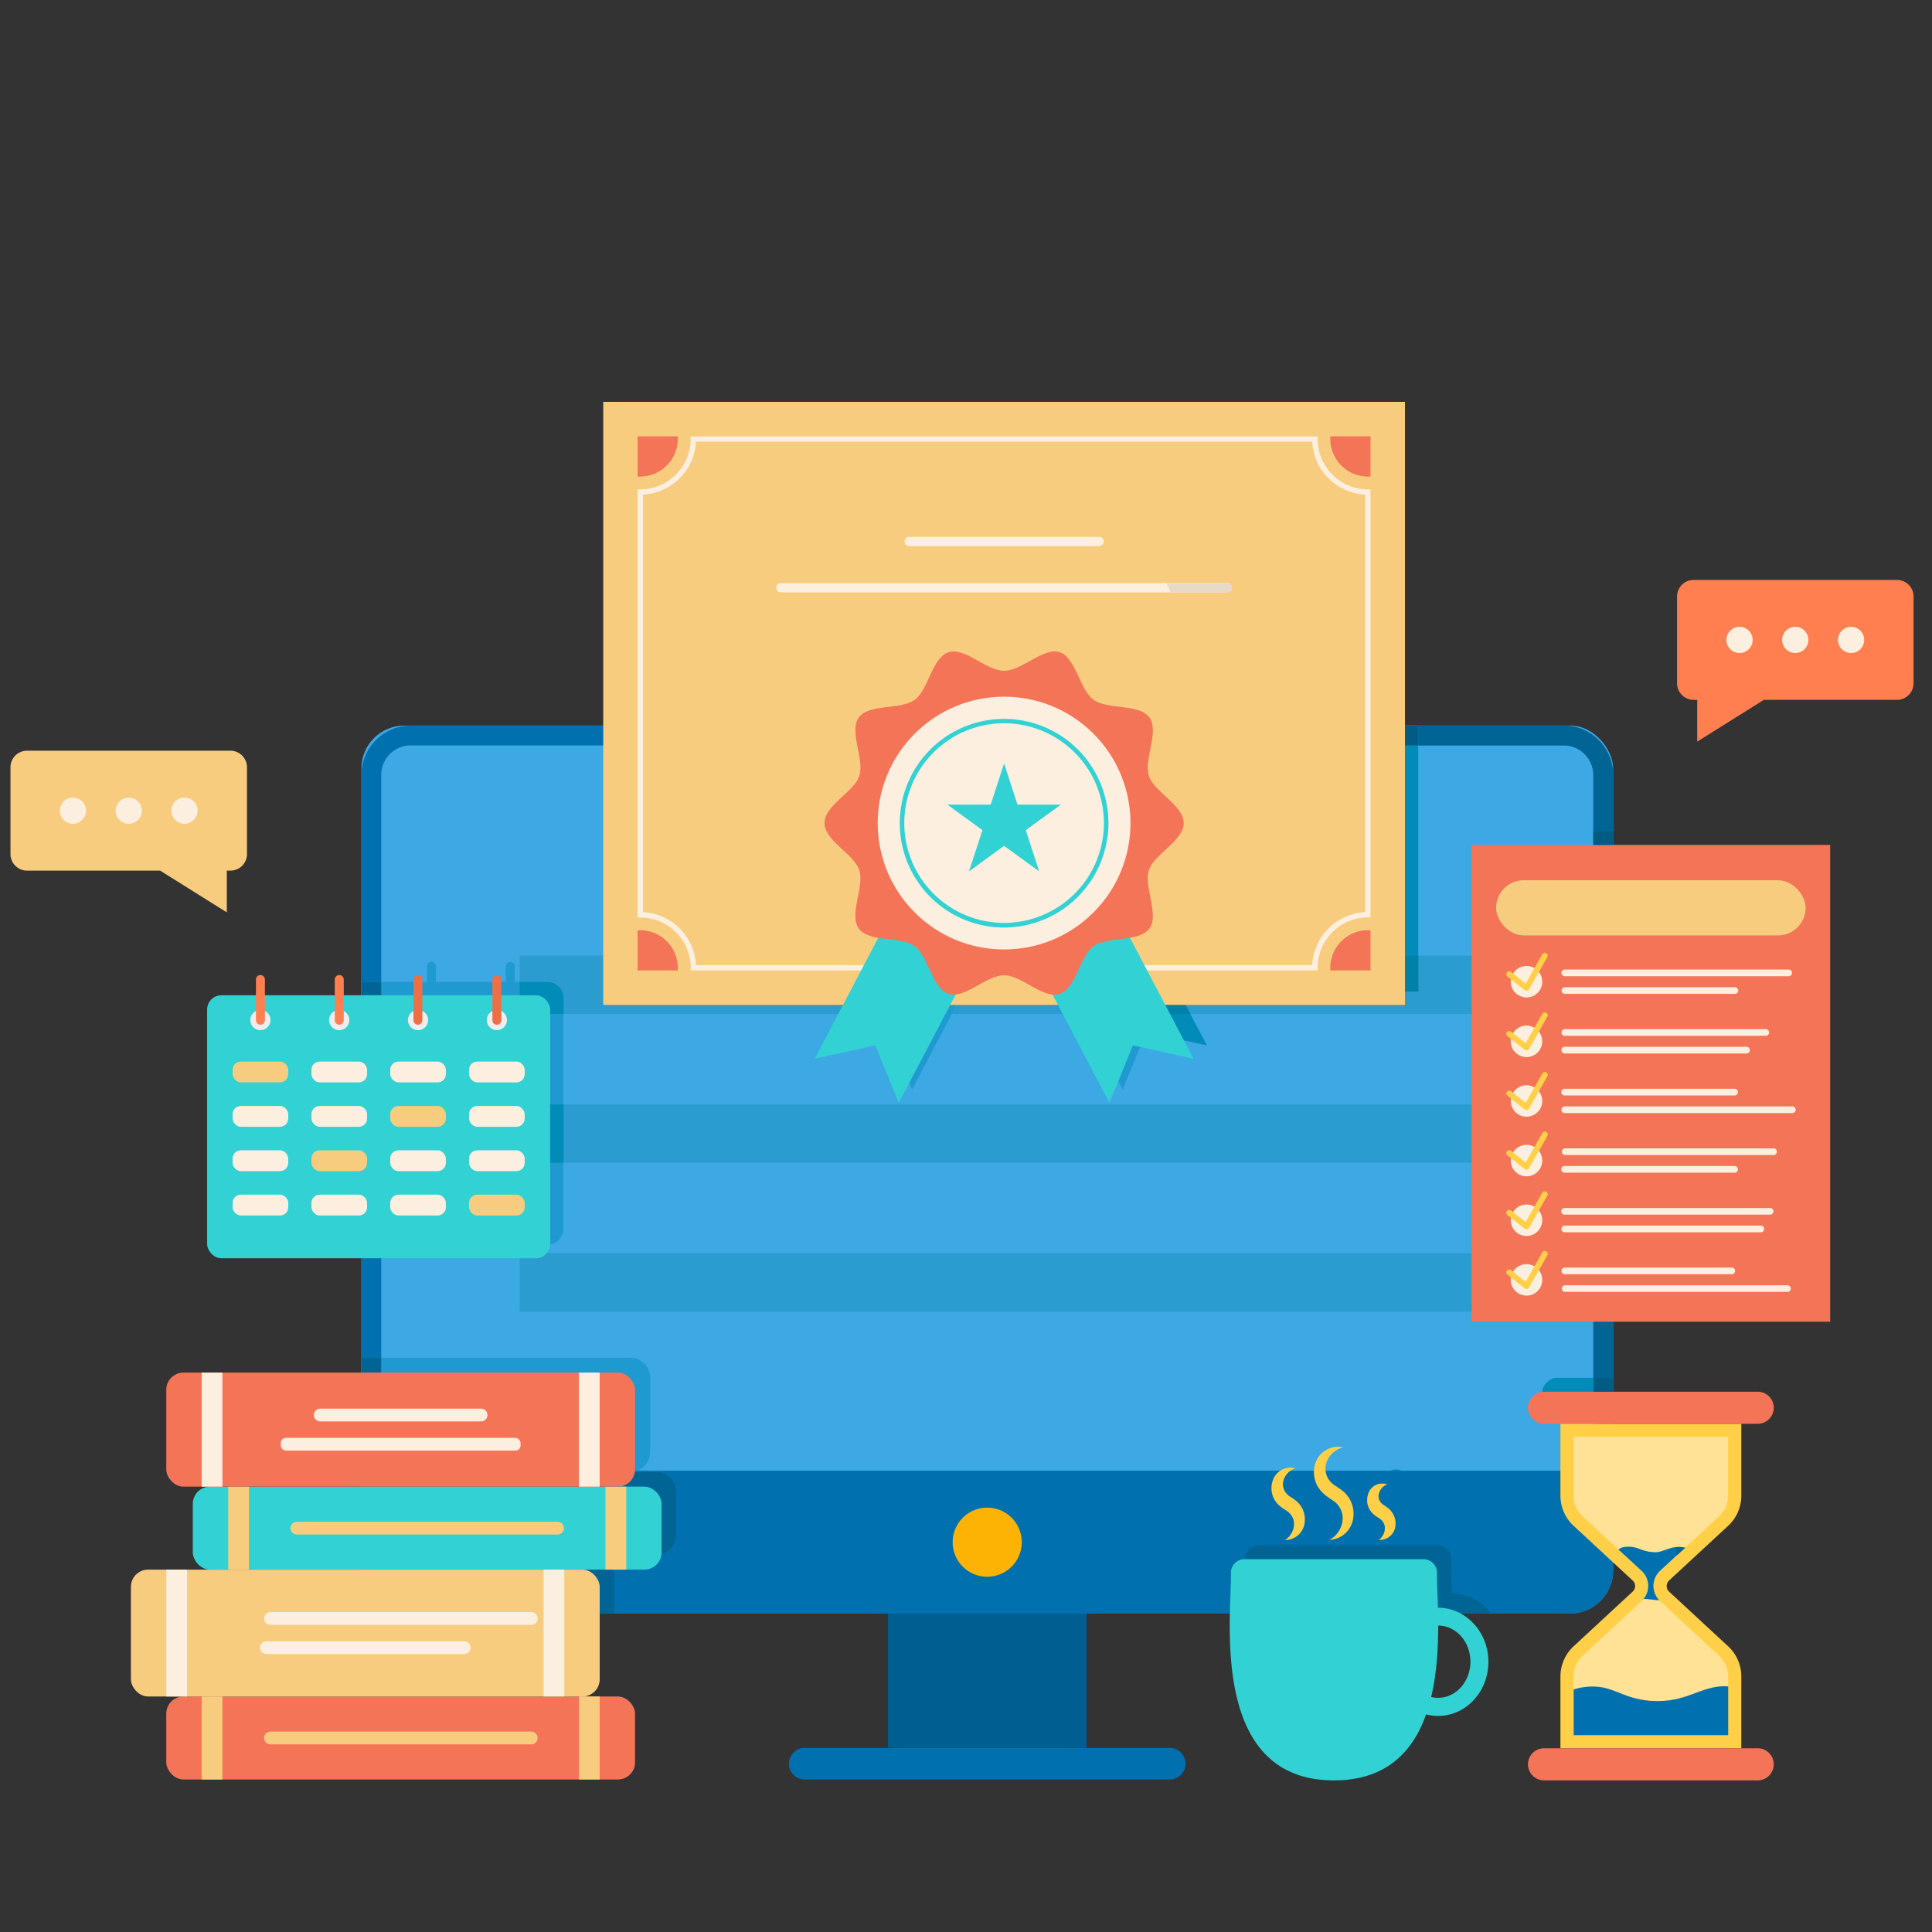 <svg id="Layer_1" data-name="Layer 1" xmlns="http://www.w3.org/2000/svg" viewBox="0 0 500 500"><rect x="0" y="0" width="500" height="500" fill="#333333" stroke="none"/><defs><style>.cls-1{fill:#ff7f51;}.cls-2{fill:#fcefdf;}.cls-3{fill:#f7cc7f;}.cls-4{fill:#3ca8e4;}.cls-5{fill:#0070ae;}.cls-6{fill:#005f90;}.cls-7{fill:#006495;}.cls-8{fill:#fcb304;}.cls-9{fill:#2b9cd0;}.cls-10{fill:#1f9ad0;}.cls-11{fill:#f47458;}.cls-12{fill:#32d2d4;}.cls-13{fill:#008bb9;}.cls-14{fill:#ffd047;}.cls-15{fill:#eeedeb;}.cls-16{fill:#eeeeec;}.cls-17{fill:#ee6e46;}.cls-18{fill:none;stroke:#ffd047;stroke-linecap:round;stroke-linejoin:round;stroke-width:1.5px;}.cls-19{fill:#005c83;}.cls-20{fill:#0081a7;}.cls-21{fill:#e9d9c7;}.cls-22{fill:#ffe295;}</style></defs><path class="cls-1" d="M490.94,150.09H438.31a4.29,4.29,0,0,0-4.29,4.28v22.47a4.3,4.3,0,0,0,4.29,4.28h.93v10.8l17.25-10.8h34.45a4.3,4.3,0,0,0,4.29-4.28V154.37A4.29,4.29,0,0,0,490.94,150.09Z"/><path class="cls-2" d="M468,165.6a3.39,3.39,0,1,1-3.38-3.38A3.39,3.39,0,0,1,468,165.6Z"/><path class="cls-2" d="M482.45,165.6a3.39,3.39,0,1,1-3.39-3.38A3.39,3.39,0,0,1,482.45,165.6Z"/><path class="cls-2" d="M446.8,165.6a3.39,3.39,0,1,0,3.39-3.38A3.39,3.39,0,0,0,446.8,165.6Z"/><path class="cls-3" d="M59.63,194.28H7a4.3,4.3,0,0,0-4.29,4.29V221A4.3,4.3,0,0,0,7,225.32H41.45l17.25,10.8v-10.8h.93A4.3,4.3,0,0,0,63.92,221V198.57A4.3,4.3,0,0,0,59.63,194.28Z"/><path class="cls-2" d="M29.93,209.8a3.39,3.39,0,1,0,3.39-3.38A3.39,3.39,0,0,0,29.93,209.8Z"/><path class="cls-2" d="M15.49,209.8a3.39,3.39,0,1,0,3.39-3.38A3.39,3.39,0,0,0,15.49,209.8Z"/><path class="cls-2" d="M51.14,209.8a3.39,3.39,0,1,1-3.39-3.38A3.39,3.39,0,0,1,51.14,209.8Z"/><rect class="cls-4" x="93.53" y="187.78" width="323.94" height="229.79" rx="11.1"/><path class="cls-5" d="M404.68,187.78H106.33a12.8,12.8,0,0,0-12.8,12.8v204.2a12.79,12.79,0,0,0,12.8,12.79H404.68a12.78,12.78,0,0,0,12.79-12.79V200.58A12.79,12.79,0,0,0,404.68,187.78Zm7.68,217a7.69,7.69,0,0,1-7.68,7.68H106.33a7.69,7.69,0,0,1-7.68-7.68V200.58a7.68,7.68,0,0,1,7.68-7.68H404.68a7.69,7.69,0,0,1,7.68,7.68Z"/><path class="cls-5" d="M302.74,460.53H208.27a4.11,4.11,0,0,1-4.1-4.09h0a4.11,4.11,0,0,1,4.1-4.09h94.47a4.1,4.1,0,0,1,4.09,4.09h0A4.1,4.1,0,0,1,302.74,460.53Z"/><rect class="cls-6" x="229.83" y="417.57" width="51.36" height="34.77"/><path class="cls-7" d="M404.68,187.78H267.48c.95,1.7,1.89,3.4,2.8,5.12h134.4a7.69,7.69,0,0,1,7.68,7.68v204.2a7.69,7.69,0,0,1-7.68,7.68H287.35c-.82,1.72-1.68,3.42-2.56,5.11H404.68a12.78,12.78,0,0,0,12.79-12.79V200.58A12.79,12.79,0,0,0,404.68,187.78Z"/><path class="cls-5" d="M93.53,380.62H417.47a0,0,0,0,1,0,0v25.86a11.1,11.1,0,0,1-11.1,11.1H104.63a11.1,11.1,0,0,1-11.1-11.1V380.62A0,0,0,0,1,93.53,380.62Z"/><circle class="cls-8" cx="255.5" cy="399.09" r="8.95" transform="translate(-204.32 284.54) rotate(-43.38)"/><rect class="cls-9" x="134.49" y="324.33" width="250.74" height="15.09"/><rect class="cls-9" x="134.49" y="285.83" width="250.74" height="15.09"/><rect class="cls-9" x="134.49" y="247.32" width="250.74" height="15.09"/><path class="cls-10" d="M153.92,402.38h16a5.11,5.11,0,0,0,5.11-5.11V386a5,5,0,0,0-.54-2.25A5.1,5.1,0,0,0,170,380.9h-6.87a5.11,5.11,0,0,0,5.11-5.11V356.51a5.11,5.11,0,0,0-5.11-5.12H93.53v48.28a17.9,17.9,0,0,0,17.91,17.9H159V407.5A5.12,5.12,0,0,0,153.92,402.38Z"/><rect class="cls-7" x="93.53" y="351.39" width="5.12" height="18.59"/><path class="cls-7" d="M153.92,402.38h16a5.11,5.11,0,0,0,5.11-5.11V386a5,5,0,0,0-.54-2.25A5.1,5.1,0,0,0,170,380.9h-6.87a5.1,5.1,0,0,0,1.62-.28H93.53v19.05a17.9,17.9,0,0,0,17.91,17.9H159V407.5A5.12,5.12,0,0,0,153.92,402.38Z"/><rect class="cls-11" x="43.03" y="439.05" width="121.32" height="21.48" rx="4.44"/><rect class="cls-3" x="52.19" y="439.05" width="5.37" height="21.48" transform="translate(109.75 899.59) rotate(180)"/><path class="cls-3" d="M137.44,451.44H70a1.65,1.65,0,0,1-1.65-1.65h0A1.65,1.65,0,0,1,70,448.14h67.49a1.65,1.65,0,0,1,1.65,1.65h0A1.65,1.65,0,0,1,137.44,451.44Z"/><rect class="cls-3" x="149.83" y="439.05" width="5.37" height="21.48"/><rect class="cls-12" x="49.9" y="384.74" width="121.32" height="21.48" rx="4.44"/><rect class="cls-3" x="59.06" y="384.74" width="5.37" height="21.48" transform="translate(123.49 790.96) rotate(180)"/><path class="cls-3" d="M144.31,397.13H76.82a1.65,1.65,0,0,1-1.65-1.65h0a1.65,1.65,0,0,1,1.65-1.65h67.49a1.65,1.65,0,0,1,1.65,1.65h0A1.65,1.65,0,0,1,144.31,397.13Z"/><rect class="cls-3" x="156.7" y="384.74" width="5.37" height="21.48"/><rect class="cls-3" x="33.88" y="406.22" width="121.32" height="32.83" rx="4.44"/><rect class="cls-2" x="43.03" y="406.22" width="5.37" height="32.83" transform="translate(91.44 845.27) rotate(180)"/><path class="cls-2" d="M137.44,420.51H70a1.65,1.65,0,0,1-1.65-1.65h0A1.65,1.65,0,0,1,70,417.21h67.49a1.65,1.65,0,0,1,1.65,1.65h0A1.65,1.65,0,0,1,137.44,420.51Z"/><path class="cls-2" d="M120.14,428.06H68.94a1.65,1.65,0,0,1-1.65-1.65h0a1.64,1.64,0,0,1,1.65-1.64h51.2a1.63,1.63,0,0,1,1.64,1.64h0A1.64,1.64,0,0,1,120.14,428.06Z"/><rect class="cls-2" x="140.67" y="406.22" width="5.37" height="32.83"/><rect class="cls-11" x="43.03" y="355.23" width="121.32" height="29.51" rx="4.44"/><path class="cls-2" d="M124.51,367.86H82.88a1.65,1.65,0,0,1-1.65-1.65h0a1.65,1.65,0,0,1,1.65-1.65h41.63a1.65,1.65,0,0,1,1.65,1.65h0A1.65,1.65,0,0,1,124.51,367.86Z"/><rect class="cls-2" x="52.19" y="355.23" width="5.37" height="29.51" transform="translate(109.75 739.97) rotate(180)"/><rect class="cls-2" x="72.66" y="372.11" width="62.06" height="3.3" rx="1.34"/><rect class="cls-2" x="149.83" y="355.23" width="5.37" height="29.51"/><path class="cls-7" d="M379.37,412.94h0a10.66,10.66,0,0,0-1.38-.33l-.57-.1-.46-.05a10.74,10.74,0,0,0-1.14-.06h-.07c-.1-3.76-.27-6.88-.23-8.9a3.51,3.51,0,0,0-3.51-3.59H325.68a3.5,3.5,0,0,0-3.51,3.59c.06,2.88-.32,8.05-.3,14.07h53.94v-.49h0a7,7,0,0,1,.92.06l.18,0a6.06,6.06,0,0,1,.74.15l.12,0c.23.06.46.14.68.22h7.44A13,13,0,0,0,379.37,412.94Z"/><path class="cls-13" d="M359.85,380.62h2.61l.12-.07A3.26,3.26,0,0,0,359.85,380.62Z"/><path class="cls-12" d="M372.2,444.08c-7.18,0-13-6.3-13-14s5.85-14,13-14,13,6.29,13,14S379.39,444.08,372.2,444.08Zm0-23.39c-4.6,0-8.34,4.19-8.34,9.35s3.74,9.36,8.34,9.36,8.35-4.2,8.35-9.36S376.81,420.69,372.2,420.69Z"/><path class="cls-12" d="M371.9,407.11a3.51,3.51,0,0,0-3.51-3.59H322.07a3.51,3.51,0,0,0-3.51,3.59c.24,10.8-5.82,53.65,26.67,53.65S371.66,417.91,371.9,407.11Z"/><path class="cls-14" d="M347.68,374.58a6,6,0,0,0-4.63,4.91,5.3,5.3,0,0,0,.58,3,5.64,5.64,0,0,0,2.18,2.16c.53.37,1.15.76,1.77,1.28a7.39,7.39,0,0,1,1.66,1.94,7.6,7.6,0,0,1,1,4.82,6.5,6.5,0,0,1-6.17,5.83,6.48,6.48,0,0,0,3.41-5.95,5.76,5.76,0,0,0-1.07-2.89,5,5,0,0,0-1.05-1.06c-.43-.33-1-.67-1.55-1.06A11.38,11.38,0,0,1,342,386a7.29,7.29,0,0,1-1.4-2.19,7.39,7.39,0,0,1-.23-5A6.22,6.22,0,0,1,347.68,374.58Z"/><path class="cls-14" d="M335.31,380a4.58,4.58,0,0,0-3.29,3.87,3.92,3.92,0,0,0,.49,2.07,4.16,4.16,0,0,0,1.57,1.51c.41.28.89.59,1.4,1a6.35,6.35,0,0,1,1.36,1.6,6.21,6.21,0,0,1,.8,4,5.06,5.06,0,0,1-5.1,4.51,5,5,0,0,0,2.34-4.62,4.25,4.25,0,0,0-.84-2,3.62,3.62,0,0,0-.74-.72c-.31-.24-.71-.49-1.18-.79a9,9,0,0,1-1.49-1.23,6,6,0,0,1-1.29-5.89A4.86,4.86,0,0,1,335.31,380Z"/><path class="cls-14" d="M359,384.16a3.44,3.44,0,0,0-2.24,3.06,2.77,2.77,0,0,0,.42,1.39,3.06,3.06,0,0,0,1.09,1c.31.22.7.47,1.11.81a5.24,5.24,0,0,1,1.12,1.35,5,5,0,0,1,.61,3.27,4,4,0,0,1-4.25,3.47,3.79,3.79,0,0,0,1.5-3.59,3.11,3.11,0,0,0-.66-1.35,2.43,2.43,0,0,0-.5-.45c-.22-.17-.52-.36-.89-.59a8.16,8.16,0,0,1-1.21-1,5,5,0,0,1-.95-1.52,4.86,4.86,0,0,1-.07-3.38A3.81,3.81,0,0,1,359,384.16Z"/><path class="cls-10" d="M141.59,254.12h-8.38v-4a1.16,1.16,0,1,0-2.32,0v4H112.81v-4a1.16,1.16,0,1,0-2.32,0v4h-17v68.06h48.06a4.25,4.25,0,0,0,4.25-4.25V258.36A4.24,4.24,0,0,0,141.59,254.12Z"/><rect class="cls-7" x="93.53" y="254.12" width="5.12" height="3.46"/><rect class="cls-13" x="134.49" y="285.83" width="11.35" height="15.09"/><path class="cls-13" d="M141.59,254.12h-7.1v8.29h11.35v-4.05A4.24,4.24,0,0,0,141.59,254.12Z"/><rect class="cls-12" x="53.61" y="257.58" width="88.77" height="68.06" rx="3.68"/><path class="cls-15" d="M70,264a2.61,2.61,0,1,1-2.61-2.61A2.6,2.6,0,0,1,70,264Z"/><path class="cls-15" d="M90.4,264a2.61,2.61,0,1,1-2.6-2.61A2.59,2.59,0,0,1,90.4,264Z"/><path class="cls-16" d="M110.8,264a2.61,2.61,0,1,1-2.61-2.61A2.6,2.6,0,0,1,110.8,264Z"/><path class="cls-16" d="M131.2,264a2.61,2.61,0,1,1-2.61-2.61A2.6,2.6,0,0,1,131.2,264Z"/><path class="cls-1" d="M67.4,265.19A1.16,1.16,0,0,1,66.24,264v-10.5a1.16,1.16,0,1,1,2.32,0V264A1.16,1.16,0,0,1,67.4,265.19Z"/><path class="cls-1" d="M87.8,265.19A1.16,1.16,0,0,1,86.64,264v-10.5a1.16,1.16,0,1,1,2.32,0V264A1.16,1.16,0,0,1,87.8,265.19Z"/><path class="cls-17" d="M108.19,265.19A1.16,1.16,0,0,1,107,264v-10.5a1.16,1.16,0,1,1,2.32,0V264A1.16,1.16,0,0,1,108.19,265.19Z"/><path class="cls-17" d="M128.59,265.19a1.16,1.16,0,0,1-1.16-1.16v-10.5a1.16,1.16,0,0,1,2.32,0V264A1.16,1.16,0,0,1,128.59,265.19Z"/><rect class="cls-3" x="60.2" y="274.73" width="14.4" height="5.39" rx="2.14"/><rect class="cls-2" x="80.6" y="274.73" width="14.4" height="5.39" rx="2.14"/><rect class="cls-2" x="100.99" y="274.73" width="14.4" height="5.39" rx="2.14"/><rect class="cls-2" x="121.39" y="274.73" width="14.4" height="5.39" rx="2.14"/><rect class="cls-2" x="60.2" y="286.22" width="14.4" height="5.39" rx="2.14"/><rect class="cls-2" x="80.6" y="286.22" width="14.4" height="5.39" rx="2.14"/><rect class="cls-3" x="100.99" y="286.22" width="14.4" height="5.39" rx="2.14"/><rect class="cls-2" x="121.39" y="286.22" width="14.4" height="5.39" rx="2.14"/><rect class="cls-2" x="60.2" y="297.7" width="14.4" height="5.39" rx="2.14"/><rect class="cls-3" x="80.6" y="297.7" width="14.4" height="5.39" rx="2.14"/><rect class="cls-2" x="100.99" y="297.7" width="14.4" height="5.39" rx="2.14"/><rect class="cls-2" x="121.39" y="297.7" width="14.4" height="5.39" rx="2.14"/><rect class="cls-2" x="60.2" y="309.18" width="14.4" height="5.39" rx="2.14"/><rect class="cls-2" x="80.6" y="309.18" width="14.4" height="5.39" rx="2.14"/><rect class="cls-2" x="100.99" y="309.18" width="14.4" height="5.39" rx="2.14"/><rect class="cls-3" x="121.39" y="309.18" width="14.4" height="5.39" rx="2.14"/><rect class="cls-11" x="380.84" y="218.66" width="92.81" height="123.4"/><path class="cls-2" d="M399.13,254.07a4.07,4.07,0,1,1-4.07-4.07A4.07,4.07,0,0,1,399.13,254.07Z"/><path class="cls-2" d="M399.13,269.5a4.07,4.07,0,1,1-4.07-4.07A4.07,4.07,0,0,1,399.13,269.5Z"/><path class="cls-2" d="M399.13,284.93a4.07,4.07,0,1,1-4.07-4.07A4.07,4.07,0,0,1,399.13,284.93Z"/><path class="cls-2" d="M399.13,300.37a4.07,4.07,0,1,1-4.07-4.08A4.07,4.07,0,0,1,399.13,300.37Z"/><path class="cls-2" d="M399.13,315.8a4.07,4.07,0,1,1-4.07-4.07A4.07,4.07,0,0,1,399.13,315.8Z"/><path class="cls-2" d="M399.13,331.23a4.07,4.07,0,1,1-4.07-4.07A4.07,4.07,0,0,1,399.13,331.23Z"/><polyline class="cls-18" points="390.58 252.13 395.07 255.67 399.8 247.32"/><polyline class="cls-18" points="390.58 267.57 395.07 271.1 399.8 262.75"/><polyline class="cls-18" points="390.58 283 395.07 286.54 399.8 278.19"/><polyline class="cls-18" points="390.58 298.43 395.07 301.97 399.8 293.62"/><polyline class="cls-18" points="390.58 313.87 395.07 317.4 399.8 309.05"/><polyline class="cls-18" points="390.58 329.3 395.07 332.84 399.8 324.49"/><path class="cls-2" d="M463,252.65H405.06a.87.87,0,1,1,0-1.73H463a.87.87,0,0,1,0,1.73Z"/><path class="cls-2" d="M449,257.21h-44a.86.86,0,1,1,0-1.72h44a.86.86,0,1,1,0,1.72Z"/><path class="cls-2" d="M457.07,268.07h-52a.87.87,0,1,1,0-1.73h52a.87.87,0,0,1,0,1.73Z"/><path class="cls-2" d="M451.9,272.64H405.06a.87.87,0,1,1,0-1.73H451.9a.87.87,0,1,1,0,1.73Z"/><path class="cls-2" d="M449,283.5h-44a.87.87,0,1,1,0-1.73h44a.87.87,0,0,1,0,1.73Z"/><path class="cls-2" d="M463.76,288.07h-58.7a.87.87,0,1,1,0-1.73h58.7a.87.87,0,1,1,0,1.73Z"/><path class="cls-2" d="M459,298.92H405.06a.86.86,0,1,1,0-1.72H459a.86.86,0,1,1,0,1.72Z"/><path class="cls-2" d="M449,303.49h-44a.87.87,0,1,1,0-1.73h44a.87.87,0,0,1,0,1.73Z"/><path class="cls-2" d="M458,314.35h-53a.87.87,0,1,1,0-1.73h53a.87.87,0,1,1,0,1.73Z"/><path class="cls-2" d="M455.8,318.92H405.06a.87.87,0,1,1,0-1.73H455.8a.87.87,0,0,1,0,1.73Z"/><path class="cls-2" d="M448.08,329.78h-43a.87.87,0,1,1,0-1.73h43a.87.87,0,1,1,0,1.73Z"/><path class="cls-2" d="M462.61,334.34H405.06a.86.86,0,1,1,0-1.72h57.55a.86.86,0,1,1,0,1.72Z"/><rect class="cls-3" x="387.19" y="227.81" width="80.1" height="14.27" rx="7.13"/><rect class="cls-19" x="412.36" y="215.2" width="5.12" height="3.46"/><polygon class="cls-10" points="367.07 256.61 367.07 187.78 159.57 187.78 159.57 256.61 221.61 256.61 214.3 270.53 229.99 267.09 236.06 281.96 249.38 256.61 277.26 256.61 282.65 266.87 290.58 281.96 290.58 281.96 290.58 281.96 296.65 267.09 312.34 270.53 312.34 270.53 312.34 270.53 305.03 256.61 308.54 256.61 367.07 256.61"/><path class="cls-13" d="M297.3,267.23l15,3.3h0L305,256.61h62V187.78H267.48c2.36,4.19,4.58,8.46,6.68,12.76A300,300,0,0,1,297.3,267.23Z"/><path class="cls-20" d="M292.18,247.32q2.19,7.5,4,15.09h11.9l-3-5.8h62v-9.29Z"/><rect class="cls-19" x="363.61" y="187.78" width="3.46" height="5.12" transform="translate(730.68 380.69) rotate(180)"/><rect class="cls-3" x="181.83" y="78.29" width="156.07" height="207.49" transform="translate(77.83 441.9) rotate(-90)"/><path class="cls-2" d="M341,251.15H178.77v-.69a13.06,13.06,0,0,0-13.05-13H165V126.65h.68a13.06,13.06,0,0,0,13.05-13v-.69H341v.69a13.06,13.06,0,0,0,13,13h.69V237.42H354a13.06,13.06,0,0,0-13,13Zm-160.84-1.37H339.6a14.44,14.44,0,0,1,13.71-13.72V128A14.44,14.44,0,0,1,339.6,114.3H180.12A14.44,14.44,0,0,1,166.41,128V236.06A14.44,14.44,0,0,1,180.12,249.78Z"/><path class="cls-11" d="M344.28,112.92v.69a9.73,9.73,0,0,0,9.72,9.72h.69V112.92Z"/><path class="cls-11" d="M344.28,250.46v.69h10.41V240.74H354A9.73,9.73,0,0,0,344.28,250.46Z"/><path class="cls-11" d="M165.72,240.74H165v10.41h10.41v-.69A9.73,9.73,0,0,0,165.72,240.74Z"/><path class="cls-11" d="M165,123.33h.68a9.73,9.73,0,0,0,9.73-9.72v-.69H165Z"/><path class="cls-2" d="M284.54,141.34H235.19a1.21,1.21,0,0,1,0-2.41h49.35a1.21,1.21,0,0,1,0,2.41Z"/><path class="cls-2" d="M317.63,153.3H202.1a1.2,1.2,0,1,1,0-2.4H317.63a1.2,1.2,0,1,1,0,2.4Z"/><path class="cls-21" d="M317.63,150.9h-15.7c.33.8.65,1.6,1,2.4h14.73a1.2,1.2,0,1,0,0-2.4Z"/><polygon class="cls-12" points="308.88 273.99 293.19 270.55 287.12 285.42 263.71 240.85 285.47 229.42 308.88 273.99"/><polygon class="cls-12" points="210.85 273.99 226.53 270.55 232.6 285.42 256.02 240.85 234.26 229.42 210.85 273.99"/><path class="cls-11" d="M306.34,213c0,4.63-7.64,8-9,12.18-1.4,4.33,2.75,11.54.12,15.14s-10.8,1.91-14.44,4.56-4.46,10.93-8.79,12.33-9.74-4.81-14.37-4.81-10.18,6.17-14.36,4.81c-4.33-1.4-5.19-9.71-8.79-12.33s-11.8-.92-14.45-4.56,1.53-10.81.12-15.14c-1.35-4.18-9-7.55-9-12.18s7.64-8,9-12.18c1.41-4.33-2.74-11.53-.12-15.14s10.81-1.91,14.45-4.56,4.46-10.92,8.79-12.33c4.18-1.36,9.73,4.81,14.36,4.81s10.19-6.17,14.37-4.81,5.18,9.71,8.79,12.33,11.79.92,14.44,4.56-1.52,10.81-.12,15.14C298.7,205,306.34,208.38,306.34,213Z"/><circle class="cls-2" cx="259.86" cy="213.01" r="32.71" transform="translate(-74.51 246.14) rotate(-45)"/><path class="cls-12" d="M259.86,240.05a27,27,0,1,1,27-27A27.07,27.07,0,0,1,259.86,240.05Zm0-52.87A25.83,25.83,0,1,0,285.69,213,25.86,25.86,0,0,0,259.86,187.18Z"/><polygon class="cls-12" points="259.86 197.57 263.33 208.24 274.55 208.24 265.47 214.84 268.94 225.51 259.86 218.91 250.78 225.51 254.25 214.84 245.18 208.24 256.39 208.24 259.86 197.57"/><path class="cls-14" d="M450.65,387.08v-18.6H403.84v18.6a10.64,10.64,0,0,0,3.41,7.8l15.3,14.17a1.93,1.93,0,0,1,0,2.84l-15.3,14.17a10.64,10.64,0,0,0-3.41,7.8v18.59h46.81V433.86a10.64,10.64,0,0,0-3.41-7.8l-15.31-14.17a2,2,0,0,1,0-2.84l15.31-14.17A10.64,10.64,0,0,0,450.65,387.08Z"/><path class="cls-22" d="M407.23,449.07V433.86a7.27,7.27,0,0,1,2.32-5.32l15.3-14.17a5.3,5.3,0,0,0,0-7.8l-15.3-14.17a7.27,7.27,0,0,1-2.32-5.32V371.87h40v15.21a7.3,7.3,0,0,1-2.32,5.32l-15.31,14.17a5.32,5.32,0,0,0,0,7.8l15.31,14.17a7.3,7.3,0,0,1,2.32,5.32v15.21Z"/><path class="cls-11" d="M454.9,368.48H399.59a4.16,4.16,0,0,1-4.15-4.15h0a4.17,4.17,0,0,1,4.15-4.16H454.9a4.17,4.17,0,0,1,4.15,4.16h0A4.16,4.16,0,0,1,454.9,368.48Z"/><path class="cls-11" d="M454.9,460.76H399.59a4.17,4.17,0,0,1-4.15-4.15h0a4.17,4.17,0,0,1,4.15-4.16H454.9a4.17,4.17,0,0,1,4.15,4.16h0A4.17,4.17,0,0,1,454.9,460.76Z"/><path class="cls-5" d="M447.26,436.52v12.55h-40V437.24h0a15.68,15.68,0,0,1,7.51-.53c2.4.46,4.61,1.6,6.93,2.37a23.22,23.22,0,0,0,13.49.3c3.25-.92,6.33-2.55,9.69-2.91a9.73,9.73,0,0,1,2.41,0Z"/><path class="cls-5" d="M418.88,401a3.18,3.18,0,0,1,1-.54,7.4,7.4,0,0,1,4.37.38,11.59,11.59,0,0,0,4.35.89c1.47-.12,2.8-.87,4.24-1.2a7.18,7.18,0,0,1,3.26,0h0l-6.48,6a5.33,5.33,0,0,0-.21,7.6h-.11c-1,0-2-.23-3.06-.29a7.06,7.06,0,0,0-.92,0h0a5.31,5.31,0,0,0-.48-7.3l-6-5.54Z"/><path class="cls-7" d="M433.64,400.42c.13.7.26,1.4.37,2.1l2.1-1.95h0A7.34,7.34,0,0,0,433.64,400.42Z"/><rect class="cls-19" x="412.36" y="356.57" width="5.12" height="3.61"/><path class="cls-13" d="M412.36,360.17v-3.6H403.2a4.15,4.15,0,0,0-4.1,3.6Z"/></svg>